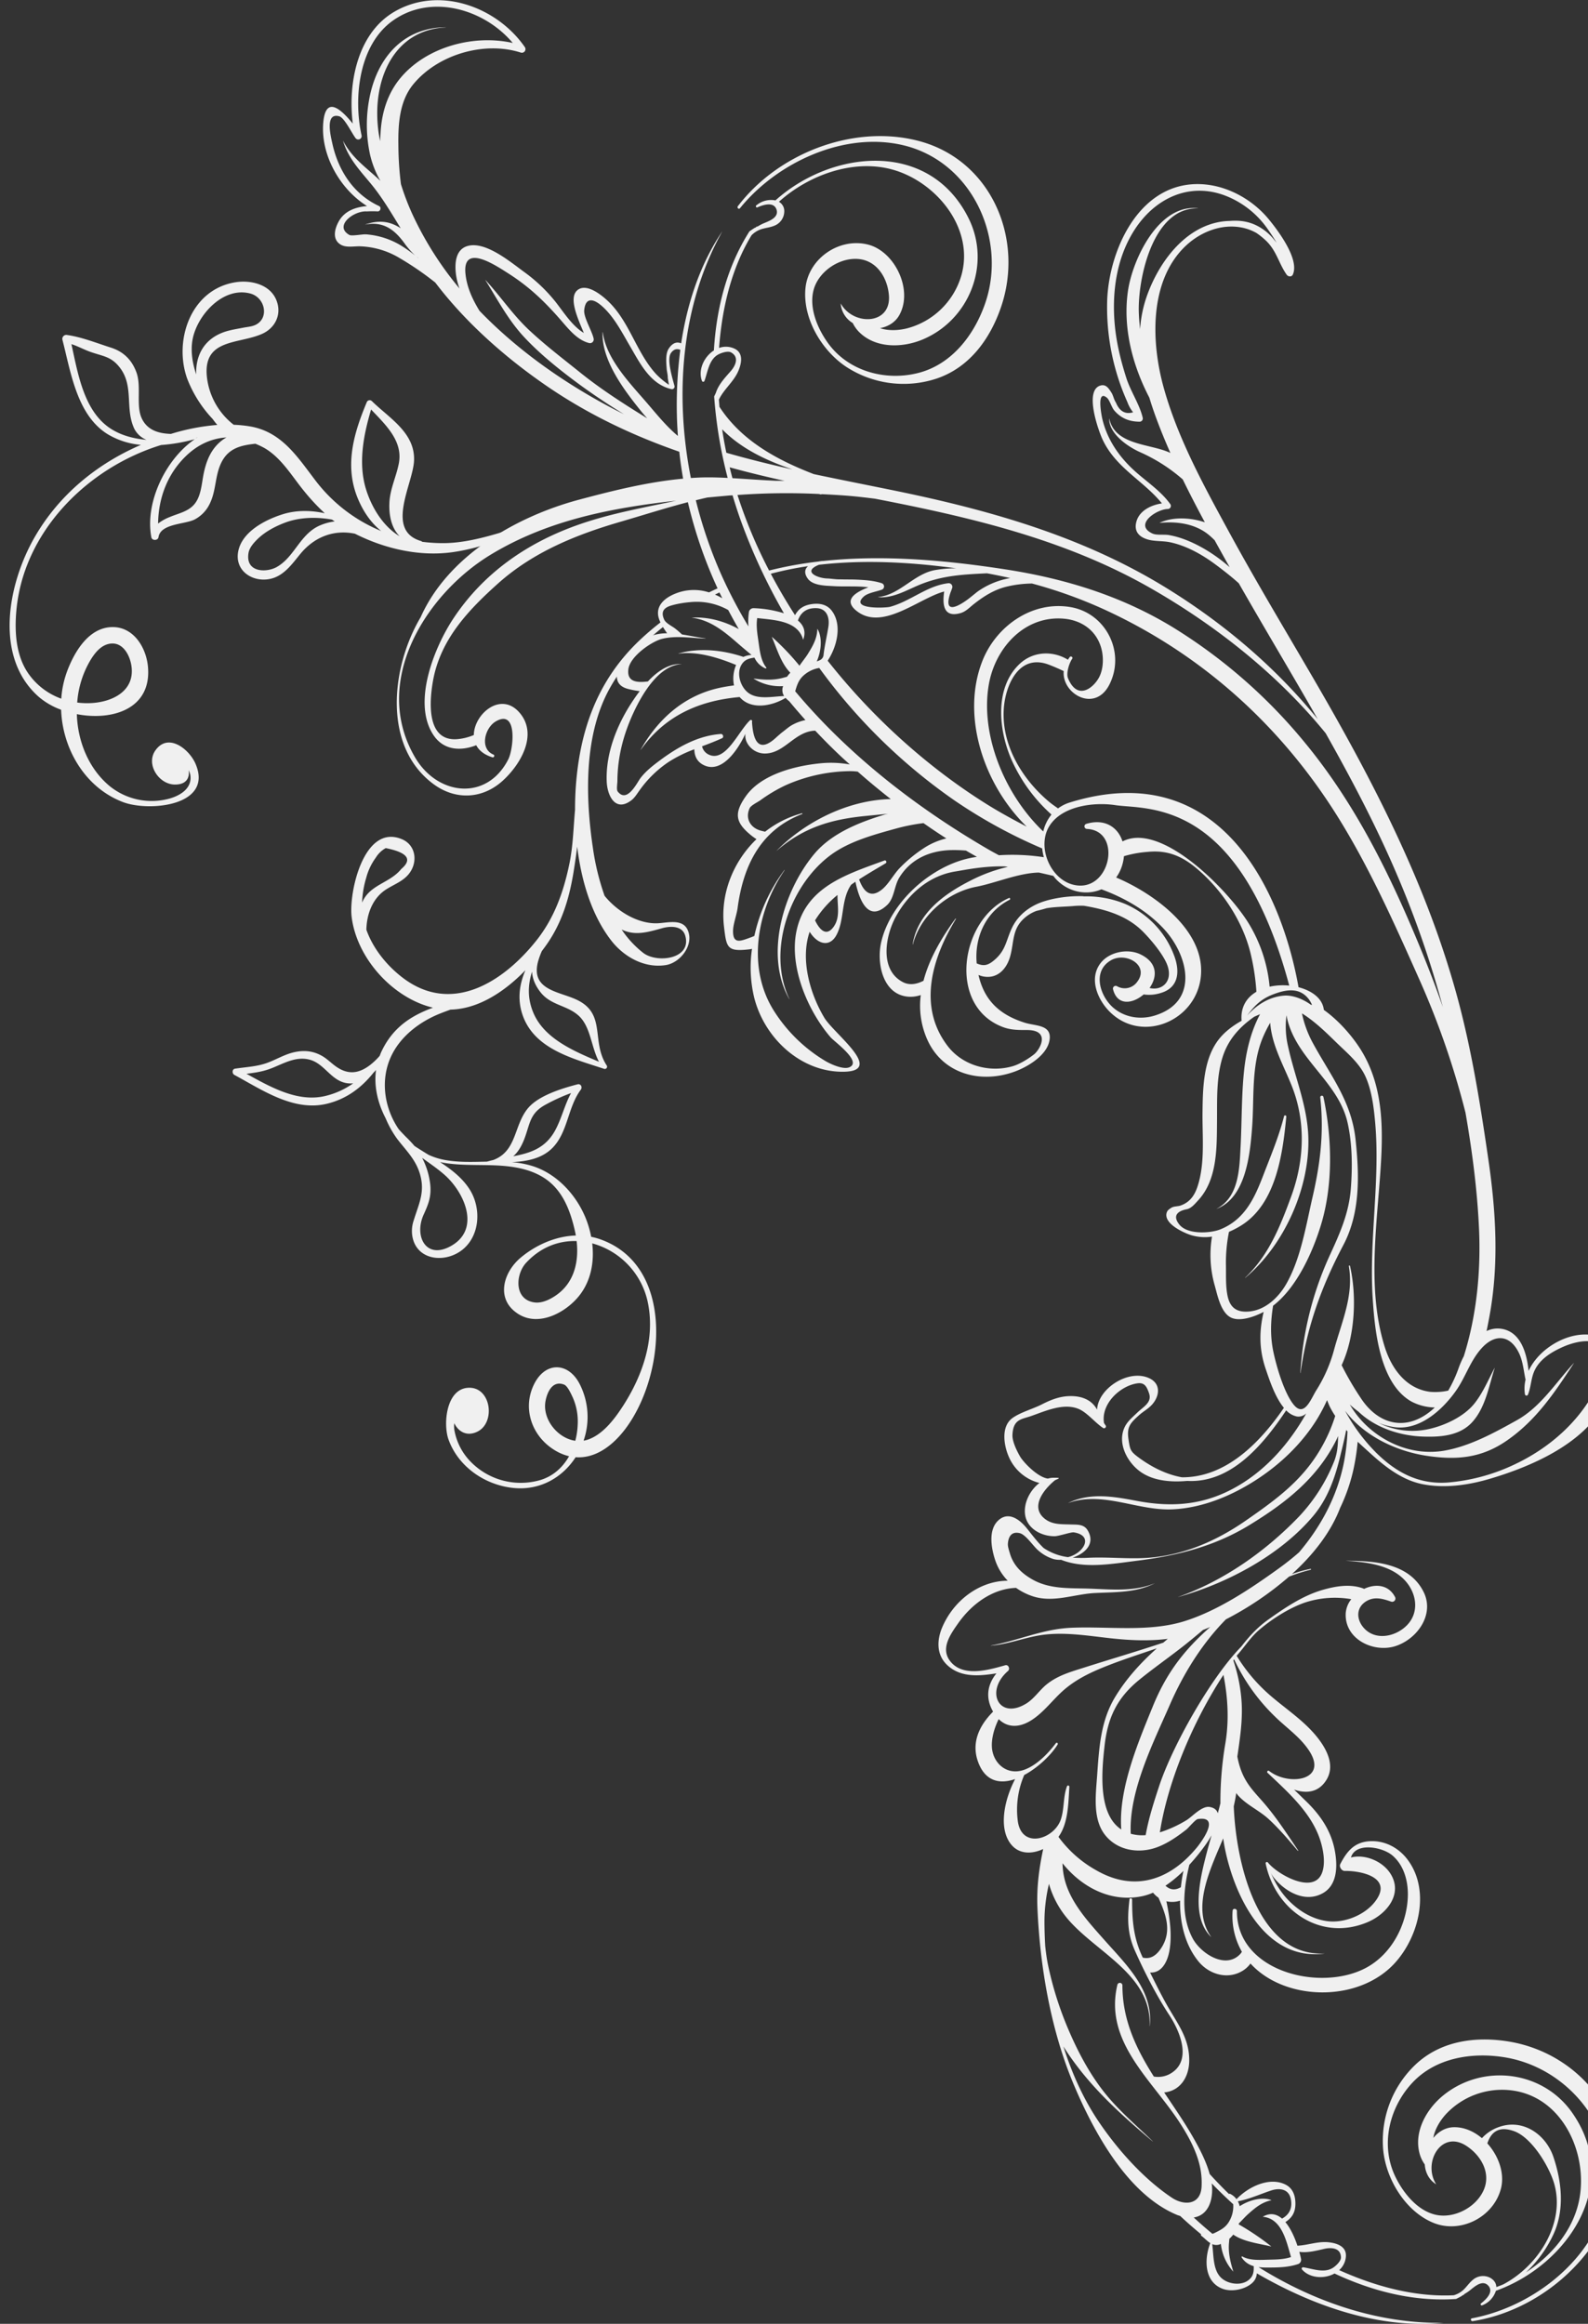 <svg xmlns="http://www.w3.org/2000/svg" xmlns:xlink="http://www.w3.org/1999/xlink" width="1030" height="1507" viewBox="0 0 1030 1507">
  <rect x="0" y="0" width="1030" height="1507" fill="#333333" stroke="none"/>
  <defs>
    <clipPath id="clip-path">
      <rect id="Rettangolo_307" data-name="Rettangolo 307" width="1030" height="1507" transform="translate(890 1588)" fill="#707070"/>
    </clipPath>
  </defs>
  <g id="Gruppo_di_maschere_109" data-name="Gruppo di maschere 109" transform="translate(-890 -1588)" clip-path="url(#clip-path)">
    <g id="elemento3" transform="translate(1940.545 1588.116) rotate(90)">
      <path id="Tracciato_2043" data-name="Tracciato 2043" d="M562.6,114.253c-1.911,18.375-13.711,35.6-31.388,41.978-10.081,3.639-33.586,1.54-33.59-13.509-.014-14.212,22.614-17.014,28.424-5.309,3.451,6.956,0,12.457-5.425,15.09a16.33,16.33,0,0,0,5.636-.3,38.955,38.955,0,0,0,19.024-10.036,45.392,45.392,0,0,0,12.2-45.47c-2.52-8.4-8.272-14.606-15.448-18.653a32.618,32.618,0,0,1-4.275,9.893c-9.243,14.62-27.381,20.591-42.932,12.538-14.319-7.4-13.7-22.059.336-29.288a47,47,0,0,1,36.759-2.574,17.327,17.327,0,0,0-.376-1.835c-3-10.394-13.849-18.415-22.489-23.957-19.928-12.78-44.118-20.994-67.892-15.618a50.317,50.317,0,0,0-37.171,35.824c11.79-1.4,23.952.721,33.523,8.1,11.012,8.5,20.7,26.021,12.484,39.5-9.364,15.376-27.193,10.237-36.795-1.271-8.236-9.87-13.944-22.739-14.3-35.707-1.007.179-2.005.376-3,.6-13.335,3.013-26.764,8.089-34.414,20.081-6.781,10.622-7.972,23.742-8.214,36.025-.219,11.016.085,21.544-1.987,31.356,4.821-7.377,10.112-14.226,17.35-18.957,13.478-8.8,34.145-6.746,42.023,8.384,5.783,11.1,2.775,25.828-10.81,28.469a20.951,20.951,0,0,1-10.591-.747c-11.007-3.348-18.621-7.69-30.68-3.966-9.27,2.865-14.987,9.024-22.417,14.7a66.014,66.014,0,0,1-13.33,7.44c-9.7,5.081-20.662,7.659-31.276,6.209.591.546,1.213,1.079,1.764,1.647,9.637,7.69,17.157,17.547,20.188,30.448,5.054,21.553-9.087,41.844-18.782,59.834-.819,1.513-3.72,1.509-4.02-.443-1.088-7.108-1.307-14.109-3.774-20.909-2.095-5.756-5.394-11.083-6.808-17.086-1.567-6.638-1.034-12.681,2.39-18.6,1.683-2.914,4.06-5.3,6.083-7.959,6.155-8.066,5.671-15.237-.166-22.945a43.512,43.512,0,0,0-6.034-6.352c-.9-.349-1.8-.685-2.69-1.1-15.985-7.48-23.46-19.611-28.559-33.451-6.3,26.3-32.346,49.575-59.046,52.753-15.528,1.849-60.461-7.838-50.242-32.556,3.545-8.572,13.465-10.34,20.864-5.756,6.168,3.823,8.093,10.309,11.835,16.074,5.528,8.518,15.676,12.444,26.03,12.672,12.216-4.315,23.062-13.142,30.806-23.138,24.633-31.8,3.465-65.407-23.724-87.077-14.74-11.746-31.808-17.78-50.121-21.522-11.473-2.346-23.187-2.56-34.745-3.617-5.063,0-10.018-.152-14.767-.483C70.971,71.075,38.626,59.5,12.766,32.154A179.39,179.39,0,0,1,0,17.024a5.56,5.56,0,0,0,2.936-1.661C14.284,30.046,28,42.74,44.1,51.693,74.154,68.4,114.306,67.525,147.417,62.6a160.29,160.29,0,0,0,31.168-7.583c10.654-8.594,18.415-22.337,17.82-34.534-.318-6.526-3.111-16.164,4.5-19.445,9.655-4.167,21.128,4.937,22.61,14.172,2.252,13.979-5.389,27.368-16.047,35.586-16.437,12.663-38.608,19.311-60.765,21.97,5.318.654,10.631,1.423,15.9,2.27,17.234,2.775,33.312,7.489,47.717,17.637q2.048,1.444,4.127,3.026A50.748,50.748,0,0,0,220.671,98c18.881,5.407,19.816-12.892,25.161-24.566,9.136-19.955,27.081-9.4,42.847-19.848a1.47,1.47,0,0,1,2.175,1.6c-6.656,19.991-12.695,45.6-35.3,53.12-10.166,3.38-19.731,1.867-28.693-1.952,13.666,13.241,25.161,30.322,25.542,48.594.783,2.131,1.58,4.288,2.44,6.477,5.264,13.335,14.825,26.115,28.241,32.211,15.439,7.01,33.406,4.1,46.916-5.134,1.535-1.37,3.147-2.892,5-4.727a78.456,78.456,0,0,1,5.81-5.452c1.961-2.941,3.823-5.976,5.689-9.015a42.932,42.932,0,0,0,3.013-8.756c2.113-9.588,1.683-19.432,1.473-29.266-.367-1.343-.739-2.681-1.034-4.033-5.716-15.389-22.287-13.268-33.491-22.466-8.33-6.84-12.963-22.149-15.6-32.229-.564-2.167,1.867-3.321,3.474-2.122,11.437,8.559,27.726,8.286,37.95,18.568,6.737,6.782,8.567,16.423,9.046,26.15a61.191,61.191,0,0,1,2.69-13.9c5.219-15.85,19.114-28.362,34.441-34.324A64.387,64.387,0,0,1,399.744,63.7a43.114,43.114,0,0,1,1.311-5.031c22.56-66.983,145.116-31.808,141.62,15.116C555.7,82.181,564.422,96.728,562.6,114.253ZM284.888,246.267c-2.292,8.594,2.041,16.15,5.233,23.966,2.52,6.177,3.147,11.2,3.9,17.041,8.518-15.461,18.438-32.771,14.534-50.5a52.136,52.136,0,0,0-8.335-18.724,16.956,16.956,0,0,1,0,3.268C299.127,232.225,287.515,236.375,284.888,246.267ZM161.164,186.845q-9.273-11.072-13.492,10.107a17.349,17.349,0,0,0,6.119,6.4,38.963,38.963,0,0,0,13.187,6.276,62.909,62.909,0,0,0,16.043,2.654C171.2,207.4,170.528,194.347,161.164,186.845ZM199.6,17.615c2.811,10.013,4.973,17.73.891,26.325A65.233,65.233,0,0,0,215.72,29.808c6.75-9.024,3.89-31.522-11.28-27.113C197.762,4.647,198.2,12.619,199.6,17.615Zm55.26,83.411c16.5-7.167,24.57-26.316,31.37-42.386-9.664,5.116-22.686,5.358-29.8,13.1-6.97,7.574-6.665,18.1-15.345,24.861-4.664,3.639-9.042,5.192-13.29,5.466C236.307,104.728,245.192,105.224,254.861,101.026Zm111.643,67c7.6-.6,12.292,1.365,18.9,4.355,13.747,6.222,28.921-1.325,20.685-17.019-10.8-20.591-35.237-9.458-46.652,3.577-3.881,4.432-7.31,9.481-10.886,14.414A48.284,48.284,0,0,1,366.5,168.026Zm-36.052-81.11c-7.91-4.212-16.276-5.994-23.93-10.175a119.465,119.465,0,0,0,7.5,16.486c5.721,10.662,12.833,10.081,22.829,14.051,4.7,1.867,8.2,4.123,10.658,6.978C345.443,103.3,342.367,93.259,330.452,86.917Zm86.083,18.926c7.641,7.108,24.252,7.954,25.788-5.685.555-4.96-2.256-10.367-5.045-14.23-8.236-11.419-21.723-14.293-34.776-12.793C402.139,84.643,406.342,96.361,416.535,105.842ZM521.593,72.449a38.237,38.237,0,0,0-17.748,3.227c-2.243,1.065-7.35,3.3-8.25,5.564-3.115,7.887,5.689,11.2,10.8,12.1,11.661,2.072,24-7.878,25.609-19.342A47.934,47.934,0,0,0,521.593,72.449Z" transform="translate(402.205 603.399)" fill="#f0f0f0"/>
      <path id="Tracciato_2044" data-name="Tracciato 2044" d="M337.541,303.467c-9.324,24.669-34.575,39.311-59.906,40.2A46.955,46.955,0,0,1,269.408,358c-25.855,29.606-73.823,20.13-103.984,2.668-27.337-15.824-47.274-40.269-59.566-68.733A50.2,50.2,0,0,1,98.867,313.6C86.449,333.5,58.54,337.428,37.783,342.8a2.571,2.571,0,0,1-3.169-3.048c1.276-9.27,5.318-19.4,8.178-28.371,2.592-8.115,7.842-13.491,15.9-16.508,9.172-3.438,21.544.372,29.884-3.46,7.722-3.554,9.91-10.842,10.179-18.944a139.929,139.929,0,0,1-5.824-30.1c-1.222,1.038-2.489,2.046-3.818,2.977a80,80,0,0,1-26.065,16.508C38.2,270.83,4.99,259.617.4,230.553c-1.553-9.808,1.28-22.189,11.4-26.41,9.226-3.85,18.321.546,22.166,9.355,6.62,15.175,2.995,37.829,27.189,35.676a45.574,45.574,0,0,0,31.67-17.444,80.906,80.906,0,0,1,1.146-11.074c3.706-20.448,20.125-30.537,35.515-42.354a102.389,102.389,0,0,0,32.229-42.22c-5.215,6.54-12.556,11.585-20.958,15.09-21.41,8.921-42.426,2.713-62.8-5.846a2.054,2.054,0,0,1-.5-3.192c11.083-11.285,20.559-28.218,38.764-27.368,15.112.707,45.228,18.975,52.041-4.664a1.137,1.137,0,0,1,.443-.568,103.5,103.5,0,0,0,.868-14.454c-.188-15.492-5.134-31.061-9.655-45.743-2.6-8.438-5.407-16.831-7.5-25.416-1.925-7.9-1.808-16-3.8-23.894,0-.022.031-.036.04-.013,5.094,14.149,7.842,29.011,13.178,43.272,5.622,15.018,11.276,30.242,13.568,46.191,3.084,21.406-2.077,44.14-11.929,63.6-2.8,13.55,1.916,26.267,13.183,35.5,6.2,5.081,13.568,10.2,15.837,18.366,3.16,11.388-4.194,24.02-16.979,21.961-13.165-2.122-21.07-17.534-24.655-28.948-2.722-8.653-2.672-18.187-.654-27.292A135.4,135.4,0,0,1,135.8,186.1c-9.722,7.968-21.67,14.754-28.021,25.931a54.019,54.019,0,0,0-2.65,5.631c1.191,11.32,3.688,20.2,17.739,24.158,6.795,1.911,14.015,2.1,20.492,5.134A22.5,22.5,0,0,1,154.2,256.963c3.277,6.222,2.565,22.2,11.522,23.55,2.31.349,2.377,4.19.085,4.624-22.287,4.266-50.425-8.988-63.621-28.147a113.072,113.072,0,0,1,3.769,21.826c14.687,47.708,56.007,89.243,107.341,93.881,13.675,1.235,29.046.34,40.658-7.641a44.229,44.229,0,0,0,16.491-21.486,63.56,63.56,0,0,1-18.42-4.033c-12.354-4.772-27.7-13.885-28-28.908-.278-14.06,13.46-22.3,26.079-23.317,27.287-2.207,34.772,23.482,30.385,46.155,17.744-.519,35.479-7.753,46.714-21.356a43.33,43.33,0,0,0,8.151-38.281c-1.916-7.229-6.705-15.412-15.559-13.944a14.171,14.171,0,0,0-2.981,1.043c4.933-.707,9.378,1.437,9.324,8.975-.072,10.385-13.084,18.912-22.059,12.672-11.965-8.321-.774-22.1,8.662-26.119C340.133,244.814,343.871,286.717,337.541,303.467ZM33.361,239.72c-1.9-4.561-2.551-9.445-3.5-14.248-.47-2.368-.636-5.045-1.567-7.305-4.011-9.709-17.883-7.086-20.551,2.7C2.958,238.4,21.521,255.392,37.479,258.4c7.256,1.361,15.157.183,22.686-2.346C48.844,256.47,38.37,251.752,33.361,239.72Zm109.7-109c-8.845-.492-16.6-4.427-25.139-6.088-14.579-2.842-25.148,8.653-35,17.981,16.674,4.951,34.9,8.5,51.8,3.272,11.67-3.612,24.024-11.052,30.389-21.786C159.968,129.255,151.839,131.2,143.065,130.718Zm13.214,67.654c2.328,6.2,5.757,12.766,10.4,17.6,2.426,2.525,5.716,5.568,9.32,6.155,12.793,2.086,12.793-11.679,9.1-18.268-6.611-11.8-21.647-15.112-27.144-28.424a34.079,34.079,0,0,1-2.44-9.212c-.407.56-.752,1.168-1.182,1.714C152.443,178.194,152.8,189.1,156.279,198.373Zm-100.3,107.05c-7.39,5.582-7.457,10.7-10.282,18.863-1.5,4.355-3.769,8.362-5.166,12.7,19.749-4.351,44.727-8.277,55.627-26.782,3.881-6.58,5.734-14.1,6.459-21.925a15.137,15.137,0,0,1-8.787,8.612C81.15,301.931,67.551,296.69,55.975,305.423Zm57.972-41.867c11.665,11.58,27,17.005,42.945,17.216a29.857,29.857,0,0,1-4.275-7.654c-2.287-5.367-3.429-11.652-8.026-15.671-5.331-4.664-13.671-4.9-20.26-6.276-8.523-1.782-16.235-4.955-21.634-12.162a22.655,22.655,0,0,1-1.661-2.6C101.66,246.054,105.55,255.213,113.947,263.556ZM101.1,255.28c.094.448.17.855.264,1.312-.04-.363-.081-.716-.121-1.074C101.19,255.436,101.145,255.36,101.1,255.28Zm172.157,68.093c-.918-13.12-7.686-27.019-23-25.443-7.695.783-17.668,5.837-15.21,15.286,1.692,6.522,8.988,10.873,14.628,13.715a62.677,62.677,0,0,0,23.286,6.307A50.313,50.313,0,0,0,273.253,323.373Z" transform="translate(182.52 667.233)" fill="#f0f0f0"/>
      <path id="Tracciato_2045" data-name="Tracciato 2045" d="M1475.122,233.637c-.327.573-.676,1.137-1.016,1.71a8.853,8.853,0,0,1,5.725,2.449c4.624,4.467,6.518,13.433,4.427,19.409-4.324,12.35-19.373,12.4-29.731,8.33-1.245,1.979-3.2,3.729-4.767,5.824a.669.669,0,0,1-.931.1q-5.747,7-11.9,13.59c-.237.7-.4,1.383-.7,2.086-13.438,32.247-53.921,54-84.109,66.791-35.421,15.009-76.593,22.072-114.991,23.729-13.411.573-25.8-1.1-38.169-3.738,3.272,6.992,3.577,15.3-2.753,20.618-9.91,8.339-28.227,5.09-42.614-2.413,3.424,9.875,1.679,19.49-11.4,24.122-11.473,4.065-21.84-.233-30.376-7.981-.644-.586-1.3-1.208-1.961-1.835-9.069,5.2-17.672,3.59-24.816-2.189,1.755,11.07,2.9,23.151-5.371,31.934-6.75,7.167-16.441,6.759-24.888,3.066-17.744-7.766-29.79-24.7-29.812-42.337a34.946,34.946,0,0,1-13.1,8.066c-7.511,2.534-19.584,4.812-25.873-1.795-5.953-6.253-1.4-13.124,3.957-17.775,3.066-2.668,9.1-6.853,13.787-11.746a36.947,36.947,0,0,0,5.936-15.819c-2.471-10.2-13.944-17.01-16.065-3.769-.273,1.679,2.475,9.772,2.5,12.363.094,8.6-4.919,18.142-14.244,19.266-7.632.927-15.833-3.438-20.291-9.351a29.448,29.448,0,0,1-17.05,19.91c-7.574,3.286-19.749,5.13-25.152-2.538-3.729-5.3-5.748-13-8.729-18.863-2.932-5.779-5.242-11.432-5.394-18.039-.116-4.758.743-9.5,3.594-13.411a15.945,15.945,0,0,1,5.193-4.436c-13.8-.64-26.616-20.564-20.367-33.881,3.626-7.735,11.705-6.705,17.225-1.652,2.605,2.377,4.346,5.649,6.692,8.259,5.264,5.846,7.636,8.1,15.783,6.893,6.661-.994,7.762-1.311,11.446-6.249,6.218-8.348,11.28-18.142,13.08-28.411.219-27.923-21.589-50.1-45.045-66.141-7.122,5.931-19.029,9.691-25.183,11.8-13.371,4.566-25.327,4.118-37.023,1.329,3.263,6.222,6.182,14.924,3.939,20.582-2.816,7.122-14.651,9.337-21.047,11.15a71.941,71.941,0,0,1-31.714,1.782,31.1,31.1,0,0,1-.891,13.339c-1.41,4.669-7.18,17.552-14.1,16.186-2-.394-2.681-1.58-3.666-3.071-1.128-1.683-.841-4.226-1.513-6.106-2.113-5.918-6.388-8.961-12.149-10.9-15.018-5.045-32.408-3.133-47.923-3.3-14.946-.161-32.851-.4-45.743-9.141-5.98-4.051-10.407-9.875-13.988-16.2-9.006.757-15.139-3.375-18.8-9.606a143.477,143.477,0,0,0-24.145,3.6c-21.227,4.942-41.867,18.487-55.962,35.3-8.022,9.57-11.871,18.975-10.636,31.473a72.212,72.212,0,0,0,2.816,15.546,28.858,28.858,0,0,1,7.628,1.732,25.722,25.722,0,0,1,6.186,3.321c10.215-24.257,34.785-58.975,65.474-54.794,27.883,3.8,42.037,38.066,21.826,58.72-7.963,8.138-21.871,14.038-31.983,6.016-7.113-5.645-9.378-17.417-5.569-25.5,5.51-11.706,14.91-11.07,21.885-6.115,2.171-8.653-5.228-16.307-16.943-10.6-6.553,3.192-14.458,9.834-19.481,14.785-8.227,8.124-12.556,18.536-15.139,29.6-.658,2.829-1.24,5.779-1.732,8.756a49.575,49.575,0,0,0,.125,6.383c.542,5.976.466,12.095,1.455,17.9.645,2.149,1.235,4.324,1.737,6.526a25.117,25.117,0,0,0,3.4,6.267c7.5,9.915,16.182,7.972,26.32,10.855,6.965,1.974,13.192,6.929,13.071,14.7a14.8,14.8,0,0,1-1.253,5.788c16-3.653,25.64-13.071,30.989-30.058,2.22-7.05,1.146-17.619,11.253-16.03,9.96,1.567,17.466,14.333,20.528,22.847,7.968,22.193,1.316,46.741-21.168,56.6a54.013,54.013,0,0,1-28.572,4.073,20.249,20.249,0,0,1,1.079,8.026c-1.258,16.7-21.808,20.694-35.134,17.69-17.507-3.944-33.357-17.023-43.285-31.625-6.683-9.825-10.842-20.013-12.265-30.51-1.343,2.377-2.681,4.745-4.073,7.1a86.791,86.791,0,0,0-.291,10.542c.573,13.492,6.021,25.528,17.9,32.762,5.331,3.25,13.308,3.16,17.708,7.851,10.958,11.674-1.629,17.726-15.1,20.546.618.936,1.276,1.849,1.911,2.771.68.416,1.325.877,2.032,1.258,9.566,5.17,21.079,3.3,30.43,8.187,6.79,3.554,6.889,9.575,1.665,14.7a21.416,21.416,0,0,1-3.594,2.766c17.981,6.209,40.224-.233,55.7-9.485,10.667-6.379,35.989-41.271,35.036-10.21-.815,26.45-22.158,49.006-47.775,55.609a83.593,83.593,0,0,1-31.9,1.486c.085.47.21.9.269,1.383,1.813,14.884-1.007,15.157-14.494,16.768-21.464,2.56-42.453-6.012-56.9-21.052a37.929,37.929,0,0,1-2.6,3.617c-8.169,9.937-14.038,11.209-25.34,3.236-14.029-9.9-19.548-31.674-21.2-47.775a68.833,68.833,0,0,1,.694-19.6c-1.885,2.077-3.756,4.19-5.667,6.213-5.255,5.582-10.694,10.958-16.24,16.2.027.452.018.9.067,1.347,1.294,12.162,13.885,18.487,14.7,30.183a13.078,13.078,0,0,1-7.945,13.16,10.579,10.579,0,0,1-4.807.64c10.286,4.7,26.535,15.555,20.054,27.466-2.234,4.1-5.873,5.555-10.013,5.627a87.332,87.332,0,0,0,8.209,16.656,72.746,72.746,0,0,0,18.362,18.832c2.22,1.643,4.727,3.039,6.45,5.264,7.981,10.318-2.672,15.716-12.207,16.079-17.945.7-36.164-6.455-50.962-16.11-2.337-1.522-4.933-3.3-7.542-5.291a61.934,61.934,0,0,1-1.464,7.677c-1.755,6.576-6.32,8.474-12.883,6.249-8.438-2.851-17.493-11.8-20.944-19.9a30.378,30.378,0,0,1-2.229-11.8c-3.666,2.556-7.73,5.21-11.513,5.783-7.158,1.074-11.75-4.964-14.176-11.03a31.8,31.8,0,0,1-.837-21.925c-.9-1.844-1.782-3.693-2.614-5.56a291.025,291.025,0,0,1-55.882,19.252c3.859,14.843,8.572,29.521,12.636,43.5,8.447,29.082,19.749,56.943,40.166,79.727,17.292,19.3,36.2,37.171,62.623,42.019,12.811,2.35,39.23,4.758,38.29-15.009a34.984,34.984,0,0,0-2.735-11.4c-13.559-.121-28.648-17.507-14.418-29.7s33.827-.412,44.208,11.119c11.705,13.013,12.6,30.273,2.216,44.512-24.4,33.46-76.047,27.771-108.4,8.563-40.072-17.86-65.4-62.242-76.226-102.78-5.8-21.7-11.549-44.722-13.608-67.453-5.774,1.007-11.594,1.849-17.471,2.484-10.51,30.157-24.149,59.141-43.062,86.6-17.847,25.9-40.358,51.7-66.652,71.661a197.655,197.655,0,0,0-15.676,22.807,53.087,53.087,0,0,0-7.82,25.985c-.121,3.773.98,8.765-.936,12.27-3.129,5.716-9.745,4.53-15.009,1.674-7.108-3.85-9.476-11.029-10.166-18.465-11.03,17.748-33.733,30.461-54.727,28.326-17.386-1.768-7.435-12.019,1.262-19.087-26.115,3.263-58.214-2.995-72.278-26.508-17.417-29.118-3.635-66.987,22.8-85.179a2.344,2.344,0,0,1,3.469,2.542c-7.69,23.742,1.115,53.8,20.34,69.772,11.119,9.239,26.3,10.013,40.192,9.794a209.393,209.393,0,0,0,24.713-1.647,162.272,162.272,0,0,0,20.21-7.753,218.865,218.865,0,0,0,47.471-30.233,43.874,43.874,0,0,1-8.679,2.22c-7.229.989-16.907.6-18.993-7.928-2.874-11.741,10.962-27.923,17.081-36.405a103.411,103.411,0,0,1,18.209-19.333c6.182-5.112,16.6-11.329,21.2-19.2-8.751,3.608-23.33,10.586-28.08,3.688-4.158-6.034,3.975-15.77,7.8-19.722,13.321-13.782,33.3-18.12,47.175-31.034a52.016,52.016,0,0,0,6.764-8.147q-2.236.436-4.494.765c-1.8-.063-4.047.56-5.85.7-3.765.277-9.687.918-13.057-1.267-3.939-2.56-4.646-5.354-3.5-8.124-25.779-3.894-50.886-12.068-72.444-26.535-.018-.009,0-.045.018-.036,47.726,26.6,105.667,30.958,159.762,20.291-.188-2.847-.349-5.689-.4-8.518-.094-5.121.085-10.246.336-15.363a291.734,291.734,0,0,1-52.78,8.765c-.819-.336-1.607-.748-2.417-1.119-5.246-1.625-9.866-5.936-13.908-9.508-3.509-3.1-9.145-5.909-12.283-.34-1.2,2.14.38,6.674,1.513,8.608,3.362,5.725,11.186,6.571,16.907,8.621a.876.876,0,0,1,.031,1.674c-7.184,2.61-15.676-1.414-19.749-7.766-27.529-1.62-54.252-8.509-77.175-23.039-.783-1.092-1.544-2.207-2.265-3.353a2.36,2.36,0,0,0-.555-1.03c-.121-.134-.264-.313-.4-.488-.081-.125-.157-.251-.233-.371.188.134.389.251.582.376a26.389,26.389,0,0,1-2.444-4.53c-1.482-3.527-3.765-9.964-8.961-8.138-5.278,1.853-2.874,8.8-1.294,12.417.3.68-.743,1.253-1.218.743a14.874,14.874,0,0,1-3.321-12.511c-32.9-36.687-39.431-99.906,11.585-125.268,29.74-14.781,65.877-.56,78.617,29.79,5.519,13.151,5.9,30.586-4.933,41.307a22.233,22.233,0,0,1-5.743,4.042,16.007,16.007,0,0,1-12.619,7.793.022.022,0,0,1-.009-.04c14.481-8.026,14.064-32.82-5.394-31.213-11.164.927-22.319,7.646-23.478,19.561-1.2,12.31,7.838,25.815,19.678,29.185,11.759,3.348,25.385-2.426,34.852-9.261,18.29-13.214,24.807-37.283,19.32-58.626-5.564-21.634-24.561-36.15-44.915-43.227-41.71-14.5-91.719,8.241-102.6,52.52-9.458,38.5,10.9,82.31,40.721,106.45.962.779-.354,2.108-1.307,1.379-33.885-25.824-52.829-73.576-42.789-115.5,11.567-48.277,63.3-70.738,108.55-55.085,20.743,7.171,39.212,20.725,46.191,42.225a68.147,68.147,0,0,1-7.587,57.735c-10.488,16.133-31.741,28.791-51.41,26.746-19.038-1.979-32.735-21.79-28.107-40.434,4.351-17.534,29.508-29.584,45.833-20.385,4.7,2.641,7.413,7.3,8.393,12.453,1.889-5.542,1.45-12.216.134-17.48a49.834,49.834,0,0,0-33.791-35.09c-30.058-8.961-60.112,15.013-68.729,42.986-7.927,25.73,2.735,55.546,20.443,75.188a6.907,6.907,0,0,1,6.491-3.46,10.063,10.063,0,0,1,9,6.365c1.209,2.86,1.4,5.976,2.386,8.894a15.813,15.813,0,0,0,3.814,5.953c15.936,9.709,34.382,15.524,52.592,18.608,6.84,1.164,13.675,1.952,20.5,2.466a13,13,0,0,1,.492-10.085c2.8-5.891,9.588-4.494,14.476-2.395,7.01,3.013,11.844,9.432,18.527,12.583,1.567-.112,3.138-.233,4.7-.372,21.643-14.073,34.226-36.768,43.621-61.19,3.7-17.44,7.131-35,10.73-52.569,12.695-61.92,29.767-122.1,63.218-176.307,22.936-37.171,51.365-70.7,84.955-97.963-29.5,16.84-58.639,34.364-88.124,51.2-4.252,4.709-8.2,9.785-11.938,14.794-6.535,8.751-12.363,18.952-14.646,29.763-1.034,4.893-.407,10.233-1.961,15.009-1.8,5.533-5.483,8.492-11.482,6.822-7.113-1.974-10.739-9.552-11.768-16.54-15.063,12.265-23.1,30.233-42,38.76-5.215,2.355-30.985,11.7-34.364,1.325-1.213-3.733,1.755-5.551,4.364-7.238,2.081-1.356,4.539-1.616,6.634-3.017q8.5-3.525,6.285-11.132a23.232,23.232,0,0,1-6.692,3.733,149.69,149.69,0,0,1-66.826,13.039c-31.817-1.5-73.366-20.116-74.449-57.113-.533-18.107,8.885-36.123,22.645-47.52,6.867-5.689,25.949-20.291,36.021-15.743,1.688.761,1.4,3.057.1,3.979-7.4,5.228-15.542,6.5-22.22,13.572a49.586,49.586,0,0,0-4.861,6.056,32.021,32.021,0,0,0-3.433,9.082c-2.883,13.908,3.107,28.218,12.954,37.981,22.766,22.565,61.607,21.1,90.251,13.236,33.151-9.1,64.275-26.262,94.3-42.619,32.592-17.753,64.369-36.925,96.446-55.577,64.512-37.529,130.837-71.938,203.115-91.876,35.242-9.722,71.464-15.465,107.6-20.712,33.514-4.866,67.095-6.853,100.6-.779,3.317.6,6.768,1.267,10.264,1.992a16.325,16.325,0,0,1-1.446-9.776c2-12.395,15.779-16.356,27.305-17.453-16.182-7.493-27.959-29.5-22.095-46.083C872.061-1.8,901.5,4.765,911.636,10.5c25.166,14.248,39.333,47.059,47.171,73.483,4.15,13.97,6.441,29.485,3.545,43.944-2.592,12.918-10.833,23.63-19.481,33.218-2.614,2.905-5.286,5.877-8.039,8.791a143.086,143.086,0,0,1,18.666,2.9,115.956,115.956,0,0,1,24.208,8.456c16.016,6.11,30.537,17.578,42.968,31.3a88.364,88.364,0,0,1-3.406-12.068.3.3,0,0,1,.577-.143,103.152,103.152,0,0,0,4.512,14.114,206.457,206.457,0,0,1,27.663,40.9c15.77,15.542,35.34,27.65,55.546,36.437,23.4,10.17,55.707,26.665,83.487,25.3a27.817,27.817,0,0,0,.949-5.609,30.135,30.135,0,0,0-.045-4.069c-10.859-1.925-21.584-5.385-31.746-8.729-25.949-8.536-70.022-33.286-90.4-53.169-.018-.018,0-.018-.022-.036-6.5-5.027-12.543-10.434-17.695-17.717-7.672-10.828-15.407-22.189-19.141-35.022-2.466-8.5-4.1-17.95-.944-26.5.072-.179.188-.309.264-.492-3.447-7.234-2.9-15.859,5.282-20.1a2.113,2.113,0,0,1,3.008,2.44c-1.871,5.385-3.5,10.725-.407,16.025,4.136,7.1,12.185,6.705,17.713,1.549,7.914-7.39,5.475-19.7-1.3-26.978-8.7-9.36-22.243-7.175-30.761,1.5-9.252,9.427-10.985,24.566-11.7,37.086a.02.02,0,1,1-.04,0c-.049-18.286,1.464-40.94,20.313-50.2,14.508-7.122,30.269,4.15,34.906,18.066,4.749,14.226-4.3,33.4-21.235,32.511a16.58,16.58,0,0,1-9.109-3.608,62.155,62.155,0,0,0,2.135,29.91c3.577,10.425,10.676,21.491,17.811,29.866,4.839,5.676,11.177,9.534,16.567,14.445.063.04.148.094.192.125a108.7,108.7,0,0,0,26.468-22.641c8.662-10.179,16.2-21.7,26.844-30,7.569-5.913,17.963-11.244,27.135-5.6,8.326,5.112,9.015,13.156,6.329,21.038,2.453-2.637,4.978-5.13,7.117-7.368,9.27-9.669,19.66-16.853,33.039-19.2,9.432-1.656,21.728-1.607,27.041,7.928,6.4,11.473-.927,24.2-9.8,31.5-2.274,1.871-5.748,3.281-.828.994a55.434,55.434,0,0,0,13.366-8.554c7.851-6.938,14.132-16.567,15.407-27.131,1.3-10.712-3.818-23.729-12.417-30.506-15.734-12.395-20.349,8.317-20.174,19.418.036,2.014-2.668,3.845-4.521,2.887-8.035-4.19-14-8.926-14.727-18.594-.739-9.821,3.948-18.939,11.656-24.834,19.844-15.17,49.781-7.668,67.005,7.789,26.3,23.59,25.089,71.723.613,93.912a17.162,17.162,0,0,1,4.19,4.275c6.687,9.8,3.16,22.426-5.658,29.557-10.676,8.639-24.848,12-39.27,11.844a16.76,16.76,0,0,1,.376,8.863c10.671-2.2,22.211-3.814,32.426-1.9,6.5,1.218,14.221,4.767,13.787,12.475,7.086-3.532,14.216-7.037,21.047-10.9,11.9-6.728,21.6-14.629,36.159-14.485,10.331.1,19.5,5.64,20.573,16.258,9.919-6.643,19.794-13.523,30.224-19.409,6.522-3.675,14.517-7.878,22.645-10.1q6.8-6.157,13.147-12.713a.253.253,0,0,1-.372-.3,10.857,10.857,0,0,1,3.581-4.4c-8.017-7.525-14.817-21.468-9.4-31.947,2.484-4.8,7.435-6.307,12.52-6.258,5.891.058,9.221,2.623,11.728,6.517,4.1-3.451,9.982-6.061,15.3-7.82-.282-6.562-2.874-13.1-2.256-19.866.479-5.3,2.489-11.925,9.006-11.585a12.971,12.971,0,0,1,9.1,4.373c2.793-6.249,5.363-12.636,7.592-19.2,5.963-17.484,9.638-36.473,8.693-55.116a15.774,15.774,0,0,0-3.415-6.186c-2.1-2.252-4.754-3.912-6.687-6.334a10.061,10.061,0,0,1-1.312-10.94c1.557-2.9,3.765-4.091,6.1-4.163-.532-1.513-1.115-3.017-1.75-4.526-12.037-22.784-39.606-40.3-65.188-33.039-10.918,3.1-30,14.427-34.159,26.074-3.585,10.027.725,14.928,7.937,17.332,8.08-7.337,19.481-11.37,29.3-8.836,18.59,4.808,29.481,26.289,22.148,43.97-7.565,18.272-28.818,30.927-48,32.466a68.167,68.167,0,0,1-54.382-20.833c-15.573-16.37-18.688-39.069-15.125-60.725,7.793-47.243,52.189-82.023,100.148-69.2,41.647,11.137,74.615,50.546,81.177,92.641.183,1.191-1.611,1.714-1.835.492-7.019-37.726-35.846-76.491-74.2-86.517-44.118-11.522-87.941,21.62-95.049,65.2-3.474,21.267.233,44.884,16.607,60.08,16.159,15,40.425,20.73,60.752,10.936,10.519-5.067,22.086-14.3,24.745-26.226,2.677-12.019-4.9-26.392-16.294-31.209-11.03-4.655-22.256,1.956-28.375,11.325-10.689,16.347,10.913,28.523,24.87,19.615a.019.019,0,0,1,.027.027c-2.941,4.727-7.717,7-12.865,7.381a22.154,22.154,0,0,1-6.28,3.124c-14.593,4.418-29.74-4.221-38.671-15.34-20.618-25.658-15.918-64.208,11.258-83.312,46.553-32.744,98.979,3.021,115.618,49.373a14.971,14.971,0,0,1,9.459,8.988c.219.662-.779,1.3-1.231.716-2.431-3.116-7.391-8.532-11.531-4.772-4.082,3.7.483,8.774,2.883,11.755a26.9,26.9,0,0,1,2.82,4.306c-.023-.233-.027-.466-.058-.694.076.125.143.264.219.39.09.206.175.412.237.582a2.32,2.32,0,0,0,.645.98q.994,1.773,1.867,3.585c1.858,27.086-4.808,53.854-16.509,78.836,3.639,6.6,3.133,15.989-2.578,21.065a.873.873,0,0,1-1.45-.828c.917-6.012,3.908-13.29.474-18.966-1.164-1.925-4.4-5.479-6.853-5.439-6.392.1-6.607,6.4-5.551,10.958,1.159,5.027,2.695,10.846,1.9,16.056,1.773-.492,3.388-.877,4.7-1.141a2.98,2.98,0,0,1,3.169,1.732c2.225,6.482,2.31,13.165,2.314,19.951a52.856,52.856,0,0,1-.264,5.9c22.587-36.159,36.634-77.39,36.123-119.561,0-.027.045-.027.045,0C1510.162,156.176,1495.489,198.02,1475.122,233.637ZM167.246,779.156c-.072.045-.143.094-.215.139-.466.618-.859,1.289-1.37,1.867C166.194,780.49,166.7,779.8,167.246,779.156ZM50.657,790.969c-20.269-16.732-28.671-47.529-22.9-73.012-21.925,18.42-32.2,52.793-14.521,77.739,15.636,22.059,49.942,25.712,74.378,20.345a2.188,2.188,0,0,1,1.75,3.944c-2.936,2.269-13.138,7.144-14.069,10.537-2.623,9.525,13.308,5.407,17.529,4.49,17.556-3.823,32.977-13.711,40.671-30.313.779-1.692,3.527-.94,3.478.864a61.349,61.349,0,0,0,.022,7.028c-.6,8.545,9.539,21.656,15.3,11.258.761-1.728-.6-8.594-.434-10.68a51.152,51.152,0,0,1,7.014-22.35,88.931,88.931,0,0,1,6.714-9.552,54.625,54.625,0,0,1-8.371,7.247c-8.787,6.513-13.841,13.59-11.714,25.148a.021.021,0,0,1-.04.009c-2.865-8.536-2.426-15.613,2.462-23.03-9.879,6.106-19.9,11.907-28.9,19.351-8.885,7.345-16.513,14.642-27.807,18.062a.02.02,0,0,1-.018-.036c11.455-5.94,17.713-15.582,26-24.226a61.162,61.162,0,0,1-17.189,6.764,90.82,90.82,0,0,1-38.4-.018c-25.327-5.466-43.953-22.444-44.047-49.131a.043.043,0,0,1,.085,0c1.4,29.145,25.439,43.241,52.22,44.391A89.4,89.4,0,0,0,91.458,804c-1.611-.049-3.214-.13-4.808-.269C73.405,803.113,60.8,799.344,50.657,790.969ZM226.78,609.286c-.877,1.934-.671,4.109,1.979,6.034,4.185,3.03,17.117-1.155,21.374-2.247a1.7,1.7,0,0,1,2.1,2.028c-3.214,13.769-16.853,20.385-28.147,26.978-9.051,5.287-19.624,10.64-26.423,18.881-3.979,4.83-5.076,9.839,3.393,10.654,4.637.448,13.415-5.04,18.308-6.088a2.417,2.417,0,0,1,2.986,2.874c-1.885,7.69-8.935,13.219-14.669,18.214-12.274,10.689-21.79,20.542-30.609,34.414-5.273,8.3-19.557,29.593.3,27.61,8.653-.864,16.6-4.512,24.047-9.078,24.53-23.639,44.767-52.081,60.841-81.643,2.175-4,4.239-8.021,6.222-12.068-6.893,11.28-14.252,22.216-21.961,32.489C238,689.693,228.454,701.394,218,711.023c-10.837,9.987-23.975,16.916-36.41,24.655-.04.022-.09-.036-.054-.067,10.636-9.794,22.565-17.722,32.5-28.348,9.816-10.5,18.5-21.916,27.489-33.1,11.079-13.782,20.448-28.505,29.628-43.389-1.253,1.106-2.52,2.247-3.738,3.236-13.523,10.958-33.491,26.468-52.077,25.671a.065.065,0,0,1,0-.13c17.708-2.149,33.961-18.492,46.777-29.423,7.363-6.28,14.593-12.216,20.483-19.279-4.329.3-8.675.546-13.057.645A277.054,277.054,0,0,1,226.78,609.286ZM143.571,258.078a41.424,41.424,0,0,1-.4-5.036c-.622-7.355.452-14.284,5.072-21.213a32.707,32.707,0,0,1,7.444-7.963c.533-.484,1.1-.94,1.661-1.4-4.029,2.44-7.529,4.861-9.15,6a59.786,59.786,0,0,0-20.38,24.772c-10.953,24.79.3,48.648,22.381,62.229,17.945,11.039,39.543,13.9,60.237,12.032,11.884-1.074,23.272-3.908,34.6-7.52,8.729-2.784,17.064-8.586,25.7-10.6a2.08,2.08,0,0,1,2.623,1.947c-.031,6.62-2.1,12.005-7.256,16.473-2.014,1.75-6.862,3-8.362,4.875-5.412,6.741,11.388,3.465,14.006,2.847,12.793-3.062,23.585-10.309,32.48-19.79,7.5-7.99,13.711-17.981,22.713-24.342a2.006,2.006,0,0,1,3.03,1.665c.107,7.426,10.3,22.35,15.918,9.951,1.2-2.637.452-7.475.958-10.479,1.508-8.993,5.828-18.174,10.609-25.828a106.038,106.038,0,0,1,10.255-13.747c-1.258.707-2.5,1.437-3.765,2.144q-6.815,3.807-13.68,7.6a54.155,54.155,0,0,0-3.666,3.993c-7.175,8.867-8.693,20.622-7.641,31.62,0,.04-.063.058-.081.022-3.966-8.684-3.371-20.085-.291-29.261-9.167,4.942-18.424,9.749-27.793,14.32a109.141,109.141,0,0,0-17.471,27.22c-3.568,8.178-11.862,20.461-21.88,20.506a.041.041,0,0,1-.013-.081c17.547-3.76,16.088-27.072,22.2-39.633-7.529,3.33-15.134,6.459-22.833,9.293-4.275,1.576-8.63,3.044-13.039,4.369-21.3,11.1-45.537,17.265-69.1,13.89-20.349-2.919-56.638-19.83-53.706-45.385,0-.054.085-.058.085,0-.8,29.226,45.653,39.06,67.489,38.326,3.541-.116,7.149-.412,10.8-.833A80.54,80.54,0,0,1,192.5,306.9C170.657,299.331,147.147,282.5,143.571,258.078ZM1426.658,26.283c-28.7-5.743-64.091,9.261-70.533,39.96a49.842,49.842,0,0,0,14.754,46.428c4.011,3.662,9.66,7.229,15.434,8.2-4.064-3.321-6.862-7.923-6.952-13.312-.112-6.652,2.7-12.986,7.113-18.214a26.784,26.784,0,0,1-7.189-10.873c-5.725-15.725,4.785-30.559,19.3-35.47,16.378-5.537,34.673-7.4,50.644.143a79.47,79.47,0,0,1,24.252,17.628C1462.548,43.906,1446.035,30.16,1426.658,26.283ZM1115.539,381.735c4.857,7.762,4.821,15.336-.815,21.047,6,2.959,12.386,4.66,17.887,4.414,9.924-.439,18.107-8.662,15.5-19.15-2.149-8.688-10.792-17.149-17.748-22.314a.719.719,0,0,1,.806-1.191c6.692,4.1,14.942,12.587,19.8,21.674a56.694,56.694,0,0,0,30.2,4.123c18.035-2.757,11.316-23.612-1.405-27.878-7-2.341-14.512-1.392-21.464-3.966a.806.806,0,0,1,.3-1.562c10.269.676,23.648.645,32.471,7.073a76.171,76.171,0,0,0,21.9-24.915c13.308-23.4,6.737-45.228-11.8-62.068-.036-.022-.076-.04-.112-.067a.362.362,0,0,0,.058.014c-1.079-.976-2.184-1.947-3.344-2.892-1.625-1.321-20.689-16.3-18.236-.412.233,1.5,5.748,6.061,6.732,7.314,4.418,5.654,8.827,11.947,11.4,18.7,4.512,11.831,2.52,25.94-7.847,34.123-10.228,8.08-25.806,6.047-37.932,5.17-18.017-1.289-35.725-2.157-51.54-11.741-12.082-7.323-22.261-16.7-31.526-27.01,3.46,10.179,6.768,20.416,10.645,30.47,4.328,11.218,9.19,22.023,17.395,30.985C1102.974,368.346,1110.7,373.986,1115.539,381.735Zm107.207-87.144c3.08-3.254,2.892-6.692.972-9.982a101.246,101.246,0,0,1-10.578-1.674A81.082,81.082,0,0,1,1222.745,294.591Zm-262.5-14.1c.985,11.083-.04,23.371-7.158,31.938-6.244,7.516-17.345,13.039-27.059,8.944-4.172-1.755-6.92-5.237-9.973-8.384-4-4.127-6.661-9.785-12.623-7.74-4.588,1.571-7.14,3.048-6.45,7.686,1.625,11.047,13.2,23.581,25.721,21.54.492-.318.994-.631,1.464-1a1.2,1.2,0,0,1,1.764,1.562c-3.411,5.21-10.121,10.425-12.4,15.989-3.97,9.673,1.343,21.356,4.53,30.381,2.328,6.585,1.961,11.9,12.225,12.444,4.248.224,10.246-2.73,13.962-4.839,3.926-2.225,13.608-11.473,14.49-18.138a12.829,12.829,0,0,1-.542-3.281c-.148-7.305,1-2.059,1.759-1.15,5.6,6.8,16.808,16,24.552,6.8,4.248-5.045,3.769-11.1,3.984-17.171.157-4.355-.291-8.6,3.894-11.056,8.666-5.072,14.955,1.786,17.628,9.785a83.41,83.41,0,0,0,.072-10.3c-.533-11.486.6-22.829.242-34.306-.806-24.942-10.407-47.628-24.472-67.865-14.3-20.591-27.041-38.115-49.754-50.251a102.235,102.235,0,0,0-17.977-7.569,55.546,55.546,0,0,1-6.168,3.577c-1.347.654-2.73,1.15-4.1,1.7a110.849,110.849,0,0,1,11.625,6.074c16.558,10.058,30.358,24.575,40.721,40.886,10.045,15.8,17.529,34.127,18.469,53,1.141,22.941-12.09,45.345-4.109,67.887.009.027-.027.045-.036.018-6.866-14.212-4.19-29.311-1.361-44.279,4.53-24.011,2.654-45.1-10.1-66.5-10.913-18.326-27.314-32.534-45.676-43.057-.291-.166-.6-.313-.882-.475a7.223,7.223,0,0,1,1.961,5.994,13.25,13.25,0,0,1-3.989,6.97C938.185,232.151,961.743,252.711,960.244,280.486ZM685.9,257.7c13.218,4.033,27.695,3.344,41.334,3.469,17.122.161,37.677-.246,51.159,12.314,2.27,2.117,5.121,4.356,5.707,7.444.954,5,3.715,9.651,9.92,4.664,6.665-5.358,5.671-20.21,3.089-26.616a37.95,37.95,0,0,0-10.322-14.534c-8.357-7.368-19.257-11.123-29.485-15.116-11.191-4.369-21.929-8.684-33.617-11.652-.837-.215-.492-1.526.322-1.446,24.328,2.332,56.875,6.67,70.841,29.669a58.563,58.563,0,0,1,3.868,7.511,100.53,100.53,0,0,0,21.884,1.974c6.495-.134,13.173.273,19.566-1.034,8.156-1.665,11.043-6.415,10.157-14.534-1.141-10.349-9.329-18.742-17.932-23.635-16.549-9.418-37.918-12.748-56.258-16.987-21.9-5.058-42.028-7.48-64.508-4.982a1.044,1.044,0,0,1-.385-2.05c26.455-5.6,56.6-6.361,82.6,1.468,17.677,5.327,40.958,15.694,52.793,31.177,9.713,1.544,19.525,2.032,30.2-.251,9.337-1.987,26.584-6.974,34.114-13.223,8.236-6.84-3.912-11.079-9.427-14.535a95.241,95.241,0,0,0-26.683-11.638c-18.013-4.946-34.686-12.73-53.836-9.5a.373.373,0,0,1-.134-.734c19.593-4.534,45.761-3.263,64.324,5.421A190.537,190.537,0,0,0,906.542,167.9c16.329-10.676,21.652-27.668,9.463-43.979a49.8,49.8,0,0,0-3.38-4.006,33.9,33.9,0,0,1-3.867,15.188c-11.741,20.676-46.54,23.8-67.283,25.112-38.035,2.4-76.495-5.054-114.346-1.558-9.629.886-20.381,2.225-29.248,6.276-8.554,3.917-14.888,11.553-21.316,18.183-5.994,6.173-14.123,14.212-19.5,22.959a69.845,69.845,0,0,0,18.433-6.643c21.544-11.589,38.156-25.443,63.357-28.12,23.174-2.471,47.5-3.151,68.523,7.959,26.473,13.993,53.057,23.711,82.874,27.7a.074.074,0,0,1-.013.148A213.684,213.684,0,0,1,813,187.59c-14.015-6.419-26.705-12.014-42.381-13.218-13.97-1.074-28.943-.967-42.636,2.108-26.226,5.886-40.582,32.408-66.732,39.011-.985.255-1.97.407-2.959.613a56.272,56.272,0,0,0,20.116-1c19.857-4.319,38.5-12.574,59.087-13.169,32.869-.953,69.946,15.68,91.043,40.909.045.058-.045.13-.094.076-14.481-15.327-33.348-22.775-52.735-29.883-23.169-8.5-48.5-9.6-71.723-.313-13.393,5.349-26.446,12.968-40.828,13.939a79.963,79.963,0,0,0,10.542,5.2c18.021,7.171,38.33,5.112,57.3,6.553,17.337,1.312,45.578,3.993,52.789,22.995.014.022-.022.04-.036.018-7.56-14.557-26.141-14.807-40.461-15.555-16.374-.855-32.865-.546-49.185-2.265-12.449-1.307-25.322-4.373-36.526-10.363.537,1.271,1.092,2.543,1.665,3.8C665.9,246.587,674.107,254.1,685.9,257.7Zm-27.435-16.043c-6.9-6.24-12.108-14.14-12.914-23.863-.466-5.569,2.086-12.22,5.859-17.44.063-.269.121-.546.179-.819a19.427,19.427,0,0,0-3.621,2.032c-7.954,5.931-6.4,14.723-3.451,22.659C647.661,232.747,652.2,236.91,658.463,241.659ZM537.442,345.513a1.678,1.678,0,0,1-3.272.488c-3.666-12.032,2.2-20.618,11.374-23.527-13.039-25.2,31.956-68.827,53.066-81.786a95.674,95.674,0,0,1,41.128-13.639,40.855,40.855,0,0,1-.7-12.735C516.721,247.156,525.15,306.444,522,327.236c-2.149,14.244.636,36.316,15.367,43.666a20.774,20.774,0,0,0,4.722,1.634c.313.09.663.107.985.188,12.26,2.162,27-5.586,30.367-17.681C580.271,330.526,538.6,321.936,537.442,345.513Zm-110.4,9.557c2.856,2,9.49,4.1,12.762,2.722,15-6.325,5.685-16.9-.9-20.242-5.381-2.731-12.7-2.9-18.415-1.374-11.544,3.08-18.317,12.578-19.373,24.163-2.319,25.542,18.8,44.593,42.413,48.8,32.22,5.734,71.2-9.727,95.55-35.26a26.938,26.938,0,0,1-10.958-5.34,104.732,104.732,0,0,1-35.349,25.828c-18.773,8.321-46.329,11.459-62.122-4.924-8.7-9.033-8.832-22.019-2.927-31.567a18.251,18.251,0,0,1-1.817-1.249C425.079,355.925,426.135,354.434,427.044,355.07ZM594.17,469.416c12.26,6.777,34.472,10.976,42.565-4.414,2.26-4.3,1.455-8.988-.837-13.46-14.44-3.773-28.2-11.925-40.269-20.734-.157-.116.036-.372.2-.273,24.973,15.215,56.571,25.148,82.444,5.3,12.592-9.664,17.444-26.978,13.03-42.171-1.3-4.49-4.731-10.116-7.739-13.89-2.905-3.653-15.7-11.079-15.707,4.691,0,5.318.067,10.371-1.983,15.739-13.823,36.213-69.986,27.278-83.639-4.1-.278-.627.8-1.11,1.11-.492,7.8,15.551,24.436,22.995,41.3,21.428,1.817-4.3,1.638-7.041-2.319-11.62-6.3-7.3-12.458-7.368-20.582-11.191-6.938-3.268-11.916-8.764-15.259-15.586-3.371-6.884-5.819-19.051-5.4-30.725.027-.1.063-.179.094-.282a66.314,66.314,0,0,1,4.839-26.764,58.8,58.8,0,0,1,33.586-31.9c10.564-3.979,20.976-2.847,24.306,8.944a24.717,24.717,0,0,1,.855,10.824c6.074,7.032,7.654,17.072-3.344,19.875a1.775,1.775,0,0,1-2.028-2.525,9.914,9.914,0,0,0-2.646-13.035c-10.748-8.4-19.808,7.113-14.1,16.947,7.22,12.44,23.684,6.947,31.039-1.9,6.155-7.4,7.56-17.493,4.785-26.508-9.069-29.494-39.561-21.625-56.526-5.654-11.786,11.1-19.767,25.17-25.354,40.2,4.149,9.512,1.97,21.531-6.755,29.62-.627.573-1.3,1.074-1.952,1.594-.725,3.075-1.446,6.218-2.149,9.387.282,13.254,6.889,28.362,9.212,40.6,3.545,18.63,18.617,36.258,37.359,41.079a.083.083,0,0,1-.04.161c-20.157-3.268-32.551-20.3-41.2-37.292a103.927,103.927,0,0,1-9.038-24.5c-.089.631-.188,1.258-.273,1.893-.443,13.608,2.516,27.287,3.241,31.988C567.626,447.715,579.291,461.184,594.17,469.416Zm7.176,40.761c-6.289-4.861-13.957-2.717-21.088-2.851A66.88,66.88,0,0,0,596.735,521.9C603.2,518.749,607.079,514.613,601.345,510.177Zm-101.37-10.618a105.054,105.054,0,0,0,9.248,41.652,101.641,101.641,0,0,0,9.642,16.182c1.2,1.679,3.312,6.1,5.13,6.929,6.7,3.044,12.44-.573,14.333-6.513.367-1.15.622-2.346.9-3.532A66.978,66.978,0,0,1,527.286,530.4a.254.254,0,0,1,.488-.139c10.483,27.162,33.617,38.214,60.98,41.871,4.548.609,10.309,2.865,14.637,2.945,9.5.188,6.482-5.515,4.235-11.925-.237-.654-.537-1.258-.8-1.893a111.239,111.239,0,0,1-42.7-19.463c-.076-.058.018-.188.1-.134,26.5,18.151,63.635,24.687,91.714,6.558a100.331,100.331,0,0,0,32.054-33.12c2.01-3.415,5.712-11.509,4-15.479-3.639-8.447-16.455,9.629-19.476,12.229-17.157,14.767-45.237,26.674-68.093,22.234-29.476-5.739-37.462-32.681-46.517-57.2-.39-1.056,1.235-1.75,1.8-.8,3.313,5.546,6.741,11.455,10.457,17.247,7.431-2.69,12.569-7.023,6.817-14.5-3.509-4.566-10.116-7.874-14.27-11.938a90.214,90.214,0,0,1-13.621-16.826,45.746,45.746,0,0,1-5.479-13.339q-4.808,7.514-9.942,14.843a125.3,125.3,0,0,0,3.55,17.9c3.881,14,8.08,29.655,16.634,41.576,19.382,27,62.462,42.426,93.9,27.484.049-.022.094.045.045.072-28.9,16.406-70.349,3.608-94.046-16.133-13.532-11.276-20.689-29.4-25.671-45.886-.2-.654-.278-1.294-.457-1.952.43,4.758.918,9.5,1.374,14.194,2.2,22.69,7.431,40.43,22.6,57.986.018.018-.009.049-.027.031-19.056-18.859-32.878-46.535-33.5-74.069q-8.635,11.038-17.784,21.428A39.085,39.085,0,0,0,499.976,499.559Zm51.029-90.55c1.222-2.1,2.35-4.248,3.5-6.383a135.471,135.471,0,0,1,1.276-29.127,35.266,35.266,0,0,1-5.689,1.065,329.192,329.192,0,0,1-31.343,57.184,366.826,366.826,0,0,1-85.7,87.413,20.191,20.191,0,0,0,5.237,10.569c2.9,2.972,6.056,3.917,9.884,5.04C489.761,499.931,523.87,455.768,551.005,409.009ZM406.288,513.239c-5.877-.909-11.813.985-12.023,7.789-.184,5.725,2.269,9.825,7.574,11.813.152.058.3.1.452.152,2.986-3.59,6.992-5.385,12.386-3.429.036.009.045.072,0,.081C402.389,533.01,401.99,548.261,400.7,559.4c4.749.761,9.767,0,14.458-.7,5.824-.877,12.919-1.4,17.619-5.183.345-.278.707.21.564.537a13.757,13.757,0,0,1-6.978,7.14c.354,2.654.918,5.21,2.869,7.086,5.658,5.443,16.133,2.39,20.166-3.4,4.288-6.146,2.144-15.385,1.858-22.91a7.436,7.436,0,0,1-1.531.739c-.067.054-.134.112-.2.17-.013-.04-.054-.072-.067-.1a7.383,7.383,0,0,1-3.183.237c-.5-.076-.962-.278-1.455-.394a31.862,31.862,0,0,1-4.821,19.109c-.027.04-.085.009-.081-.036.806-6.1,1.244-12.256-.282-18.277-.291-1.15-.6-2.252-.882-3.353a20.71,20.71,0,0,1-2.623-2.144c-5.949,5.958-15.457,8.671-23.151,11.983a.048.048,0,0,1-.045-.076,164.984,164.984,0,0,1,18.684-17.851l-.027-.054c-.13-.081-.273-.134-.4-.219-2.453-1.643-4.691-3.568-7.211-5.134-5.1-3.165-10.076-6.047-16.231-6.159a.04.04,0,0,1-.018-.076c5.228-3.16,14.033-2.668,21.034.443a.152.152,0,0,0,0-.045c-.125-.4-.269-.8-.407-1.191-.085-.219-.193-.4-.286-.6a3.769,3.769,0,0,0-.242-.506,4.093,4.093,0,0,0-2.838-2.01C418.7,515.75,412.693,514.219,406.288,513.239ZM390.379,603a68.049,68.049,0,0,0,1.558,9.852c1.021,3.988,2.457,10.354,9.893,6.822,2.211-1.052,4.082-4.955,5.533-6.871,1.253-1.643,2.605-3.151,3.97-4.628.779-5.148,1.911-10.273,2.547-15.242.009-.072.13-.058.125.009-.3,9.239-2.167,19.4.264,28.5,1.759,6.576,11.2,20.38,19.485,21.513,8.518,1.159,8.912-5.716,8.035-12.65-6.5-6.1-11.732-13.523-11.262-21.759,0-.031.04-.031.045,0,.8,14.812,19.821,25.716,31.741,31.222,14.051,6.482,28.684,10.269,44.185,10.322,1.3,0,5.483.7,6.589-.152,8.057-6.141-5.81-12.663-8.608-14.8-4.552-3.5-7.936-7.847-11.338-12.4-8.769-11.755-16.209-24.875-17.278-39.749-.1-1.392,2.122-2.131,2.74-.8,1.97,4.266,3.617,8.63,5.26,12.995a7.835,7.835,0,0,0,5.488-4.606c4.8-10.873-15.488-19.109-22.381-26.522-.582-.622.116-1.741.922-1.262q23.984-1.37,9.673-16.3c-.846-.98-1.7-1.961-2.538-2.941-1.679-2.323-3.693-4.427-5.085-6.952a30.512,30.512,0,0,1-3.1-8.491q-5.983,5.385-12.167,10.488a21.312,21.312,0,0,1-2.2,2.417c5.407,8.953,7.941,22.493-.564,29.789,2.22,24.834,11.133,47.789,34.244,64.149.04.031,0,.1-.04.076-19.906-11.222-35-28.035-40.058-50.712-.739-3.3-1.262-6.594-1.683-9.861a22.37,22.37,0,0,1-13.245-1.356c-4.843,11.616-9.051,25.4-7.354,37.426.009.045-.067.058-.081.009-3.778-12.932-2.52-28.165,2.189-42.171a14.119,14.119,0,0,1-1.262-5.26c-2.22,2.663-4.44,5.336-6.71,7.95-8,9.2-15.855,18.191-17.466,30.761,0,.027-.04.018-.04,0-.6-10.537,2.278-21.052,7.431-30.43q-6.11,3.545-12.355,6.826A41.726,41.726,0,0,0,390.379,603Zm-4.91-16.2a47.4,47.4,0,0,1,2.377-4.745c-1.253.609-2.493,1.249-3.751,1.844C384.542,584.863,385.007,585.83,385.468,586.793ZM371.878,583a303.643,303.643,0,0,0,34.23-17.914,42.31,42.31,0,0,1-9.53-.331,3.077,3.077,0,0,1-2.314-2.927,74.809,74.809,0,0,1,3.33-19.749A376.665,376.665,0,0,1,337.1,570.19c-5.193,1.853-10.56,3.577-16.016,5.21.072.882.09,1.755.175,2.637q.611,6.835,1.249,13.666c.546,2.511,1.173,5.013,1.782,7.52A293.688,293.688,0,0,0,371.878,583ZM491.055,781.323c24.749-14.508,28.657-46.486,1.249-60.461-6.67-3.4-32.936-6.213-24.6,8.1,4.212,7.229,17.825,10.6,21.54,1.491.407-1,2.073-.336,1.759.685-1.674,5.412-4.5,8.76-7.842,10.519,3.917,10.058,3.353,21.012-6.379,27.61-21.2,14.373-57.668-.685-76.074-12.954-29.414-19.593-48.881-47.811-60.519-80.846-6.961-19.772-10.618-39.87-14.928-60.3-.228-1.083-.457-2.149-.685-3.223,4.691,41.974,12.583,83.294,34.978,120.268C385.267,774.662,442.183,809.971,491.055,781.323Zm-179.579-230.3c.054-1.173.121-2.341.188-3.5-.009-1.97.013-3.939.045-5.909-2.646,12.023-5.533,23.917-8.765,35.662,2.35-.582,4.7-1.164,7.028-1.808C310.437,567.308,311.086,559.161,311.476,551.018ZM278.3,582.142q7.628-1.128,15.192-2.717c4.073-14.149,7.592-28.465,10.824-42.892C298.521,553.507,290.938,569.671,278.3,582.142ZM568.149,144c-31.956,13.563-62.592,29.691-92.766,46.7-38.272,31.155-69.91,71.329-93.97,113.357-31.768,55.488-46.083,116.84-58.1,178.845-.819,6.334-1.558,12.668-2.037,19.024-.394,5.246-.676,10.434-.931,15.613a1.1,1.1,0,0,1,.121.882c-.09.313-.148.627-.228.94a435.879,435.879,0,0,0,.645,52.842,313.626,313.626,0,0,0,48.984-20.515,248.675,248.675,0,0,1-5.815-31.929,22.2,22.2,0,0,1-.394-3.008c0-.031.022-.049.027-.076-4.176-38.85-.533-79.418,5.407-118.062,5.936-38.617,17.14-75.242,37.547-108.747a343.02,343.02,0,0,1,75.049-85.841C517.567,174.461,558.5,153.244,601.068,135c17.086-7.323,34.36-14.2,51.862-20.286A636.964,636.964,0,0,0,568.149,144ZM381.055,432.9q1.538.524,3.044,1.124c16.034,5.47,7.6-6.974,4.248-11.5-.828-1.115-4.6-5.721-4.893-6.146a51.716,51.716,0,0,1-8.671-20.98,1.048,1.048,0,0,0-.018-.116q-1.7,7.5-3.1,15.107c.73,14.391,1.213,27.171,6.526,41.383,3.545,9.485,9.87,18.787,8.97,29.244a.043.043,0,0,1-.085,0c-1.4-14.055-14.816-23.021-17.44-36.629a77.569,77.569,0,0,1-1.2-14.051q-1.047,7.742-1.884,15.622c-2.538,24.27-3.223,49.1-.4,73.442,4.49,11.115,8.671.609,8.863-5.233.1-2.963.7-5.859.578-8.827.139-3.563.018-7.135.192-10.712.264-5.448.6-10.663,2.27-15.877a2.223,2.223,0,0,1,4.252-.085c1.218,3.254,2.05,8.993,4.418,11.6,8.59,9.485,7.395-14.346,6.692-16.952-3.644-13.478-13.814-24.069-15.345-38.075A2.4,2.4,0,0,1,381.055,432.9ZM796.475,91.238c-24.888,1.15-50.13,4.418-75.058,8.774a533.229,533.229,0,0,0-86.329,29.915C598.8,146.1,561.695,162.6,528.015,183.83c-58.142,36.643-103.93,87.565-132.7,150.067a301.61,301.61,0,0,0-17.019,47.265,73.7,73.7,0,0,0,2.122,16.867c2.037,7.99,6.244,14.584,11.285,20.967,2.117,2.677,4.785,5.1,5.77,8.5,3.295,11.432-6.039,11.79-14,10.636,4.373,16.544,26.235,40.452,12.283,57.189-7.1,8.5-12-.237-15.018-8.021-.953,7.448-.291,15.072-.748,22.587-.3,5.031-.233,13.523-5,16.826-3.532,2.444-6.124,1.759-7.954-.246a216.389,216.389,0,0,0,4.928,24.127q13.724-7.245,26.858-15.725c-3.541-1.9-6.092-4.79-7.037-10.013-.936-5.157-.268-10.465,4.19-13.827,9.082-6.858,23.183-3.406,32.377,2.668,37.108-29.226,69.011-64.933,92.556-102.386,5.466-8.688,10.367-17.65,15.049-26.71-27.332,28.066-71.858,42.578-107.162,28.868-22.829-8.863-39.548-32.426-35.179-57.457,3.966-22.744,29.248-35.6,50.139-25.072,18.585,9.36,6.1,31-8.675,29.664-1.7,3.545-3.174,7.068-4.176,9.713-7.314,19.275,13.214,28.026,28.272,29.136,23.648,1.741,46.146-11.9,60.8-29.521,1.5-1.8,2.8-3.747,4.158-5.654a24.8,24.8,0,0,1-3.787-7.448c-31.15-100.309,62.1-138.29,119.749-148.532,2.225-8.684,7.328-15.649,14.7-16.41,7.077-9.955,17.243-18.545,25.416-23.72,25.931-16.406,56.884-14.718,86.2-12.458,34.861,2.686,73.227,7.346,107.18-3.4,13.8-4.369,26.853-13.715,28.868-29.248a39.154,39.154,0,0,0-.77-11.862,86.683,86.683,0,0,0-15-6.876,63.1,63.1,0,0,1-7.3-3.218C852.822,92.729,824.058,89.967,796.475,91.238ZM961.3,111.69A124.291,124.291,0,0,0,950.32,69.819c-11.379-25.009-30.676-46.593-56.186-57.354-4.149-1.755-10.5-4.293-14.978-3.536-13.6,2.278-9.861,18.93-5.662,28.214,3.536,7.82,8.388,15.577,16.692,18.693,4.561,1.706,9.449,1.8,14.078,3.639a1.028,1.028,0,0,1-.161,1.961,24.407,24.407,0,0,1-9.508-.389c-5.734,1.253-11.786,1.652-17.126,4.2-12.117,5.77-12.449,15.519-3.948,23.666,8.209,7.869,19.333,10.913,28.465,17.408,12.077,8.59,25.148,22.91,23.5,38.841A42.269,42.269,0,0,1,922.6,156.35a48.727,48.727,0,0,0,4.1-32.122c-2.238-10.578-8.107-23.25-16.755-30.1-6.858-5.425-15.269-8.93-22.954-13-.04-.018,0-.081.036-.067,11.692,3.76,25.2,5.877,34.749,14.266,9.257,8.12,10.121,20.855,9.714,32.368-.542,15.233-5.891,31.016-16.15,41.719a65.011,65.011,0,0,1-4.606,5.618,61.17,61.17,0,0,0,11.347-8.523c14.064-13.473,21.907-33.191,18.554-52.695-2.847-16.558-11.661-32.605-19.758-47.126-8.644-15.5-24.315-25.192-37.1-37-.013-.018.009-.049.027-.036,19.154,12.534,37.059,24.422,50.313,43.576,11.3,16.334,12.739,32.314,9.906,51.571-3.031,20.555-13.16,41.218-29.275,53.321a117.272,117.272,0,0,0,27.386-20.354C954.9,144.774,962.562,130.294,961.3,111.69Zm-13.644,67.05a138.65,138.65,0,0,0-19.481-2.2c-.313.291-.64.573-.958.855,6.061,1.106,11.992,2.655,17.01,3.868,14.123,3.415,27.529,8.1,38.773,17.538,25.407,21.352,43.791,55.976,52.52,87.569a.021.021,0,1,1-.04.009c-10.372-29.584-29.9-57.2-52.574-78.809a113.13,113.13,0,0,0-35.4-22.39c-5.618-2.189-10.877-2.457-16.343-2.543.743.358,1.54.658,2.279,1.025,25.192,12.489,41.271,33.263,55.568,56.714,13.684,22.449,19.637,46.365,22.941,72.211,2.287,17.954,5.318,34.749-.546,49.713a16.2,16.2,0,0,1-.457,4.848,26.86,26.86,0,0,1-5.506,9.834c-2.659,3.268-10.322,8.093-11.307,12.135-1.414,5.788,2.937,7.466,6.934,7.708,1.813.1,4.261-.752,5.994-1.253,7.865-2.269,12.954-7.44,17-14.485,6.584-11.473,5.587-24.436,6.043-37.207.5-14.226,2.1-28.626-3.393-42.135-.013-.031.022-.049.036-.027,6.057,12.278,5.551,25.179,6.2,38.514.653,13.563,6.54,27.077,2.086,40.524a40.926,40.926,0,0,1-5.425,10.752c.5,14.951,10.072,28.487,22.977,37.565,7.2,5.063,16.115,11.392,24.23,5.407,11.043-8.147,6.029-25.139,2.977-35.931-.609-2.126,2.39-3.33,3.715-1.8,13.281,15.255,32.234,5.694,20.909-12.162-3.089-4.875-8.613-8.433-12.247-12.941-5.9-7.328-8.183-15.868-10.994-24.673-5.4-16.956-10.407-34.069-16.047-50.962q-1.249-1.444-2.471-2.918c1.54,12.068,1.034,24.337-.385,37.193-1.629,14.794-4.288,30.434-2,45.237,1.7,10.967,5.909,21.186,6.808,32.328a.043.043,0,0,1-.085.013c-3.272-18.2-10.729-33.478-11.526-52.278-1.021-24.029,2.99-50.273-4.328-73.491-6.786-21.508-20.752-42.359-33.814-60.528-3.429-4.763-7.01-9.333-10.806-13.635C989.523,193.512,969.778,183.015,947.661,178.74Zm158.952,124.136c-21.768-8.868-36.526-20.246-51.638-37.292.7,1.562,1.339,3.129,1.943,4.691q4.633,5.459,9.177,11.115c7.968,9.978,15.242,20.551,23.312,30.43,11.625,14.212,24.441,20.237,42.444,22.269,16.423,1.844,44.409,4.534,54.44-10.828C1160.131,325.267,1129.549,312.214,1106.613,302.876Zm81.54-4.642a78.525,78.525,0,0,0-7.945-17.346c-2.149-3.554-9.409-9.888-8.514-14.987.542-3.084,2.059-4.66,4.1-5.242-2.144-.586-4.3-1.141-6.437-1.683a226.707,226.707,0,0,1-39.145-3.259c-15.183-2.484-29.794-1.518-44.208,1.276C1117.432,277.532,1156.3,293.324,1188.153,298.234Zm78.671-52.332c-.358-.322-.819-.577-1.209-.877a46.687,46.687,0,0,1-26.6,6.034c-1.826-.1-1.553-2.8.233-2.8,39.5.13,52.721-54.727,36.522-84.181-8.823-16.052-27.14-25.734-45.157-26.643-9.906-.5-20.824,2.14-27.507,10.022-5.546,6.544-8.684,23.863,1.347,26.849-2.337-9.158,2.413-20.38,10.233-25.466,13.335-8.671,26.45,2.328,31.643,14.508,12.883,30.215-7.247,59.955-38.017,66.28a.81.81,0,0,1-.658-1.41c7.628-6.047,21.056-29.49,6.965-35.085-7.167-2.838-17.722-.474-24.526,2.207-16.365,6.459-28.8,20.676-40.613,33.12-.627.653-1.724-.376-1.164-1.083,10-12.681,6.218-38.612-13.1-25.953-8.693,5.689-14.543,14.293-21.656,21.647a125.615,125.615,0,0,1-37.6,27c.237.175.479.34.716.515a105.047,105.047,0,0,1,26.983-5.372c11.925-.739,23.621,1.079,35.349,2.771a56.519,56.519,0,0,0,8.3-2.189c8.854-3.174,13.7-7.878,20.506-13.9,9.964-8.8,21.088-15.962,32.09-23.371.157-.107.34.143.2.269-7.108,5.994-14.351,12.126-20.654,18.993-5.743,6.258-9.351,14.866-15.944,20.322-.282.233-.587.372-.873.586,2.865.407,5.73.962,8.608,1.616,35.846-1.347,97.744-15.112,95.479-58.809,0-.022.036-.022.041,0,5,37.986-36.258,57.986-67.489,64.418-2.4.5-4.8.886-7.2,1.258,20.094,8.4,45.362,20.985,63.917,7.762.018-.018.04.013.022.031-12.283,12.816-36.038,7.578-51.186,3.756-4.991-1.258-9.892-2.637-14.74-4.02a73.646,73.646,0,0,1,6.231,3.975,133.772,133.772,0,0,1,12.878,10.434c16.052,3.908,33.281,5.51,47.681-2.126C1266.626,271.815,1277.459,255.41,1266.823,245.9Zm109.946,39.239c-28.116,18.115-52.7,49.494-89.807,40.636a1.657,1.657,0,0,1,.38-3.25c22.753.027,41.356-9.114,59.181-20.38a16.187,16.187,0,0,0-1.611-10.224c-8.115-15-27.574-6.808-38.075.09-12.789,8.406-28.16,16.289-42.175,22.507-11.137,4.942-21.191,4.834-33.089,3.42-.989-.121-.765-1.705.2-1.705,14.033,0,25-.931,37.614-6.911.976-4.091-.336-8.16-6.2-11.979-11.2-7.292-22.153-2.771-32.641,1.782a17.044,17.044,0,0,1-3.272,3.541,36.324,36.324,0,0,1,2.167,6.5c4.544,20.5-5.515,39.615-21.231,52.207a46.91,46.91,0,0,0,11.656-1.692c14.749-4.181,26.835-15.492,38.026-25.4,16-14.158,32.717-32,55.9-29.463.063,0,.063.09.009.09-34.051-1.643-48.406,36.509-71.213,54.5a60.649,60.649,0,0,1-21.034,10.761,106.752,106.752,0,0,0,24.248,2.923c5.309-.009,10.712-.184,16.15-.5,4.047-.452,8.08-.967,12.055-1.782A221.712,221.712,0,0,0,1315,358c13.876-5.864,27.556-12.941,39.6-22.041,12.771-9.646,22.874-21.728,33.939-33.147.036-.04.094.018.058.063-18.447,21.929-37.332,42.681-61.611,57.932,17.359-5.5,33.881-12.9,48.335-22.605,18.281-12.278,37.435-29.266,49.772-47.757,5.3-7.941,4.745-18.518-6.978-19.257a48.993,48.993,0,0,0-14.091,1.253C1394.254,274.761,1385.149,279.747,1376.77,285.141Zm39.015-20.51a29.491,29.491,0,0,1,10.107.3c7.256,1.585,11.173,5.837,12.023,11.347,3.63-3.957,7.171-7.99,10.591-12.149a12.426,12.426,0,0,0-.6-1.482c-1.737-3.536-3.134-6.441-6.5-8.756a19.329,19.329,0,0,0-12.1-3.227Q1422.667,257.957,1415.785,264.631Zm49.481-37.538c-.094-4.588-.193-9.508-1.7-13.917-10.416,3.057-24.906,5.935-26.11,18.214,0,.04-.058.04-.085.009-2.744-4.83-1.7-8.944,1.249-12.381-.076-.139-.134-.278-.215-.407-2.771-4.74-7.081-6.41-12.524-5.3-6.455,1.316-7.3,7.3-5.47,12.753,2.449,7.346,5.537,14.024,7.019,21.589a13.739,13.739,0,0,1,3.165-1.2c-4.2-6.37-6.15-14.906-3.926-20.564a.044.044,0,0,1,.085,0c1.15,6.047,4.83,10.47,8.814,14.955,1.92,2.158,4.114,4.011,6.1,6.074.242.072.461.157.685.233a167.283,167.283,0,0,1,14.275-21.119.042.042,0,0,1,.076.031c-1.934,8.039-2.977,17.726-7.69,24.584a19.712,19.712,0,0,1,2.7,2.516c1.025.094,2.037.192,3.1.278,6.2.483,12.189-1,18.062-2.816.049-.013.085.036.049.072a31.884,31.884,0,0,1-17.883,7.977c.089.237.241.443.318.68a6.763,6.763,0,0,1-.175,4.928c7.234-.953,16.4-.425,21.571-5.515,4.861-4.8,6.061-15.3-.058-19.812-2.113-1.553-4.646-1.679-7.238-1.58a13.283,13.283,0,0,1-5.671,7.829c-.277.188-.815-.081-.6-.452C1466.044,239.645,1465.386,232.791,1465.265,227.093Z" transform="translate(0 0)" fill="#f0f0f0"/>
    </g>
  </g>
</svg>
